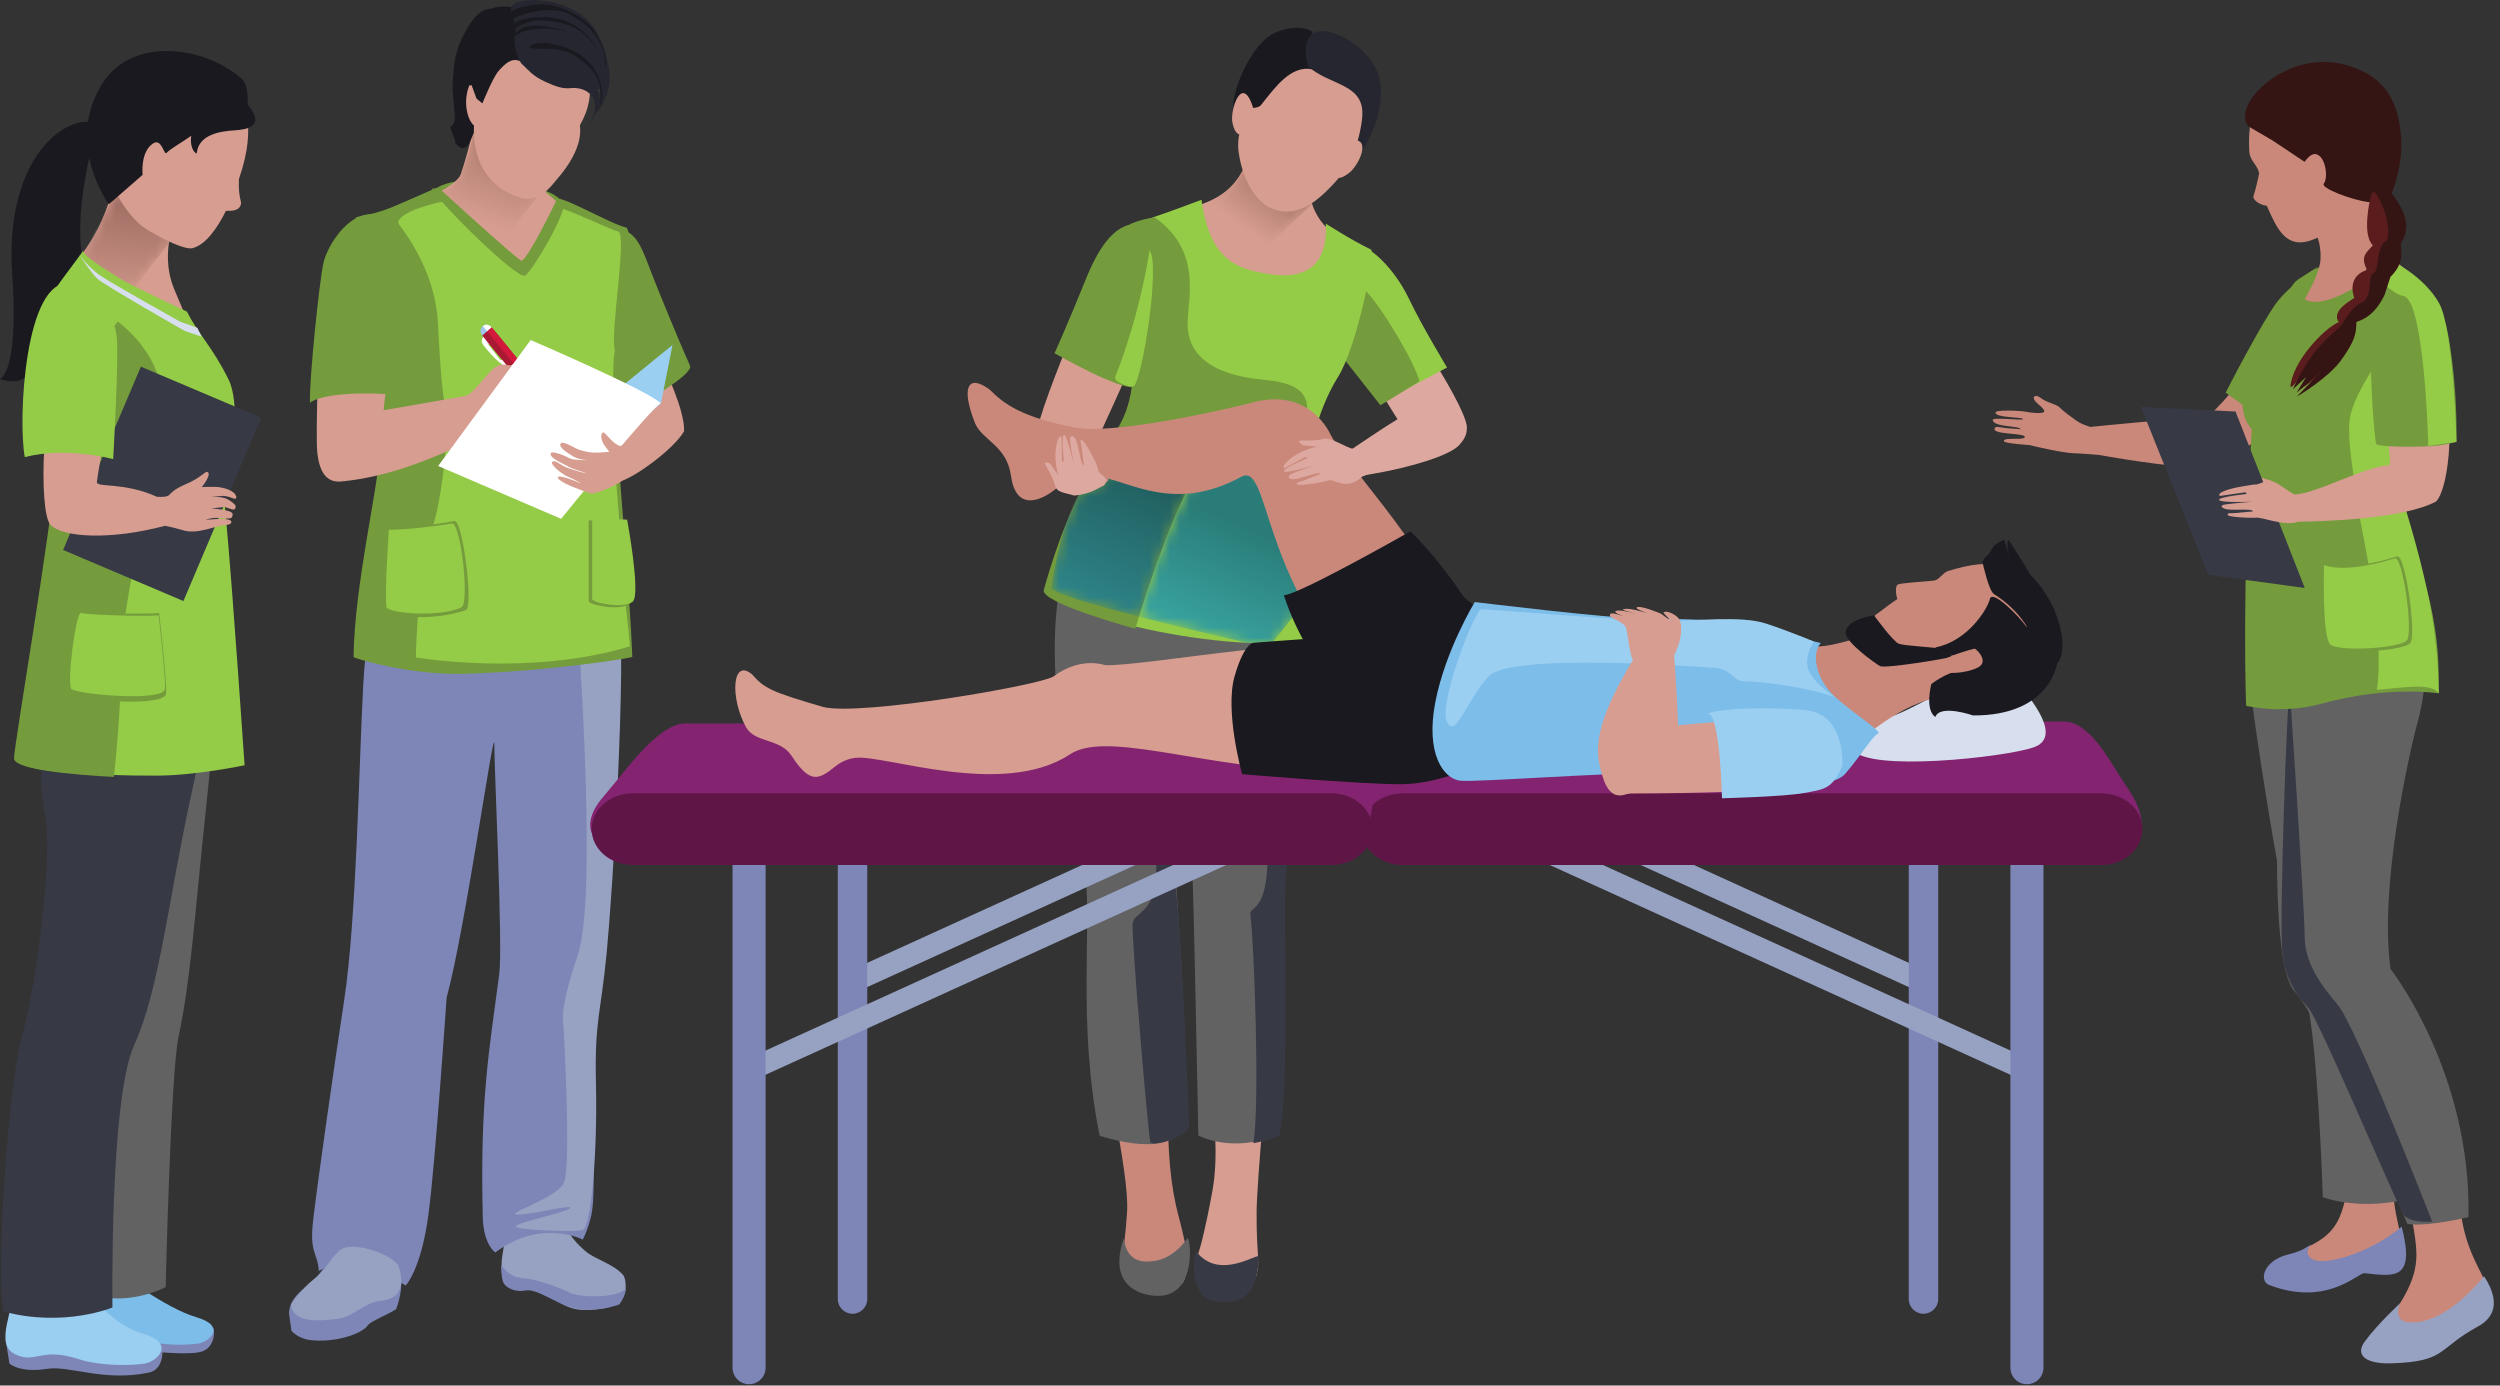 <svg width="249" height="138" viewBox="0 0 249 138" fill="none" xmlns="http://www.w3.org/2000/svg">
<rect x="0" y="0" width="249" height="138" fill="#333333" stroke="none"/>
<path d="M234.276 114.872C233.539 121.132 233.075 122.674 229.745 124.248C228.208 124.958 230.575 127.143 230.575 127.143C230.575 127.143 235.643 126.155 237.733 125.05C240.549 123.566 237.997 122.514 238.349 116.276C238.512 113.47 234.276 114.872 234.276 114.872Z" fill="#CA887A"/>
<path d="M230.157 123.908C229.629 124.627 229.752 125.356 230.735 125.559C232.148 125.855 236.153 124.722 239.209 122.175C240.577 127.515 238.54 127.143 235.515 126.808C234.865 126.736 231.812 130.203 226.009 127.988C224.965 127.587 225.397 125.556 227.927 124.939C229.724 124.499 230.157 123.908 230.157 123.908Z" fill="#7D86B6"/>
<path d="M231.579 52.036C232.181 54.259 235.761 57.544 235.317 62.656C235.063 65.595 234.289 68.156 233.984 69.28C233.031 72.759 235.296 87.031 236.445 95.066C236.445 95.066 240.804 103.368 239.536 119.49C234.771 120.568 231.352 119.243 231.352 119.243C231.352 119.243 230.865 103.523 229.649 99.191C227.293 90.791 224.145 70.094 224.055 67.383C223.839 60.691 225.044 54.222 226.14 51.371L231.579 52.036Z" fill="#626262"/>
<path d="M239.667 117.58C240.449 124.591 242.081 125.512 238.133 131.214C237.217 132.535 239.937 132.787 239.937 132.787C239.937 132.787 245.224 131.41 247.052 130.043C249.501 128.218 245.369 126.574 244.987 119.496C244.84 116.796 239.667 117.58 239.667 117.58Z" fill="#CA887A"/>
<path d="M239.061 129.786C238.668 130.54 238.771 131.539 239.721 131.672C242.289 132.048 245.167 129.81 247.417 127.122C249.499 130.302 247.712 131.62 246.813 132.111C242.703 134.358 243.689 135.603 238.24 135.786C235.644 135.872 234.488 134.996 235.571 133.555C236.889 131.798 239.061 129.786 239.061 129.786Z" fill="#97A2C3"/>
<path d="M236.668 52.796C238.863 57.731 241.377 61.262 241.604 64.532C241.805 67.472 241.149 70.64 240.836 71.771C239.884 75.247 236.955 88.476 238.1 96.511C238.171 96.61 246.143 106.802 245.863 121.222C241.104 122.307 239.768 121.886 239.768 121.886C239.768 121.886 231.644 102.111 228.551 98.752C225.708 95.659 227.213 73.811 226.908 71.112C226.357 66.286 227.455 57.623 226.799 54.442L236.668 52.796Z" fill="#626262"/>
<path d="M228.043 68.406C227.749 70.747 227.017 91.66 227.311 94.73C227.603 97.802 228.919 99.263 229.941 100.432C230.967 101.6 237.888 118.011 239.307 120.847C239.833 121.902 242.245 121.674 242.245 121.674C242.245 121.674 234.696 102.263 232.829 100.068C230.965 97.875 229.539 95.79 229.539 93.156C229.539 90.527 228.043 68.406 228.043 68.406Z" fill="#373945"/>
<path d="M232.451 35.562C233.056 32.391 228.533 30.891 228.533 30.891C228.533 30.891 220.735 41.702 219.491 41.603C218.347 41.512 210.295 42.316 208.184 42.522C207.693 42.364 207.149 42.154 206.819 41.907C206.395 41.6 205.508 40.97 205.153 40.592C204.793 40.215 203.887 40.151 203.175 39.579C202.915 39.371 202.447 39.371 202.584 39.746C202.724 40.115 203.265 40.378 203.564 40.815C203.932 41.35 202.12 41.087 201.651 40.991C201.245 40.91 198.764 40.787 198.752 41.086C198.735 41.64 201.555 41.52 201.491 41.743C201.439 41.926 198.415 41.503 198.475 41.844C198.599 42.564 201.035 42.372 201.284 42.748C201.284 42.748 200.681 42.71 200.037 42.662C199.437 42.622 198.86 42.44 198.752 42.556C197.981 43.347 201.855 43.076 201.667 43.539C201.513 43.899 199.499 43.492 199.592 43.948C199.639 44.175 202.099 44.323 202.099 44.323C202.099 44.323 205.395 45.128 206.619 45.148C207.063 45.15 208.199 45.242 209.037 45.31C211.877 45.815 217.879 46.784 220.411 46.516C222.017 46.347 231.845 38.734 232.451 35.562Z" fill="#CA887A"/>
<path d="M232.696 25.767C230.776 26.559 228.453 28.106 226.989 29.836C225.529 31.57 221.677 39.103 221.677 39.103L226.652 42.719C226.652 42.719 230.495 33.092 230.189 32.36C229.885 31.623 232.696 25.767 232.696 25.767Z" fill="#749B3C"/>
<path d="M228.372 32.28C228.689 30.874 230.815 28.212 231.108 26.011C231.419 22.27 228.383 20.252 226.647 19.291C226.647 19.291 235.56 12.8 235.543 15.698C235.533 17.95 237.067 24.8 238.713 26.11C241.821 28.575 243.116 33.408 240.872 36.067C239.348 37.871 230.805 37.216 230.655 37.13C230.193 36.876 227.676 35.248 228.372 32.28Z" fill="#CA887A"/>
<path d="M237.231 13.166C236.941 8.251 233.599 6.675 229.695 6.903C225.784 7.138 223.735 10.175 224.028 15.079C224.079 16.02 224.825 16.392 225.011 17.236C224.944 17.696 224.632 18.967 224.432 19.598C224.435 20.002 225.207 20.448 225.771 20.494C226.804 22.827 227.705 24.862 230.295 23.894C233.969 22.531 237.521 18.071 237.231 13.166Z" fill="#CA887A"/>
<path d="M226.332 13.984L223.937 12.586C222.187 10.376 227.661 5.156 233.055 6.332C238.067 7.423 238.949 10.791 239.157 13.788C239.371 16.786 238.027 19.74 238.027 19.74C238.027 19.74 237.984 20.396 235.843 20.119C234.157 19.9 231.108 18.72 231.449 18.294C231.924 17.703 231.628 15.455 230.599 15.343C230.099 15.282 229.535 16.118 229.535 16.118L226.332 13.984Z" fill="#341514"/>
<path d="M238.177 25.994L242.215 29.476C242.215 29.476 243.128 33.995 241.904 38.674C240.972 42.211 237.044 46.335 240.253 54.296C243.58 62.559 242.813 69.048 242.813 69.048C242.813 69.048 237.877 68.259 231.223 70.087C227.181 71.198 223.712 70.292 223.712 70.292C223.712 70.292 223.26 59.067 224.277 42.719C224.277 42.719 221.956 40.859 224.615 35.035C225.604 32.874 228.061 28.54 228.66 28.018C229.013 27.712 230.888 26.559 230.888 26.559C230.888 26.559 227.665 30.04 230.555 30.063C233.565 30.087 238.177 25.994 238.177 25.994Z" fill="#749B3C"/>
<path d="M238.741 33.226C237.087 35.486 234.149 39.631 233.995 42.04C233.845 44.452 234.411 46.714 234.56 48.822C234.712 50.93 237.651 62.08 236.745 68.711C240.059 68.41 242.169 68.034 242.924 69.087C242.772 64.416 242.532 59.803 238.856 48.294C237.123 42.87 239.685 44.754 240.588 39.931C241.492 35.11 238.741 33.226 238.741 33.226Z" fill="#94CB47"/>
<path d="M231.705 56.152C234.128 56.962 237.961 55.616 238.771 55.415C239.577 55.214 240.688 63.219 240.081 64.027C239.476 64.835 233.217 65.238 232.412 64.431C231.601 63.623 231.705 56.152 231.705 56.152Z" fill="#749B3C"/>
<path d="M231.471 56.29C233.892 57.098 237.728 55.818 238.536 55.616C239.343 55.415 240.351 62.951 239.744 63.758C239.14 64.564 232.881 64.97 232.076 64.16C231.267 63.354 231.471 56.29 231.471 56.29Z" fill="#94CB47"/>
<path d="M226.256 47.916C225.831 47.691 224.727 47.466 224.277 47.436C223.827 47.408 223.485 47.634 223.883 47.862C224.277 48.087 225.351 48.85 225.719 48.85C226.085 48.85 226.256 47.916 226.256 47.916Z" fill="#D79D90"/>
<path d="M229.552 58.56L222.657 40.987L213.241 40.535L219.945 57.259L229.552 58.56Z" fill="#373945"/>
<path d="M225.916 47.862C226.725 47.863 227.759 48.896 228.551 49.255C230.835 49.132 235.611 46.408 238.017 46.332C238.237 45.235 236.527 35.868 238.101 35.563C239.997 35.196 243.451 35.186 243.451 35.186C244.808 45.412 243.283 49.403 242.625 49.952C239.311 51.728 231.273 51.926 228.885 51.967C227.537 52.476 225.143 51.415 224.623 51.568C223.861 51.604 221.904 51.49 221.877 51.284C221.843 51.048 222.125 51.15 222.776 51.091C222.96 51.076 224.255 50.939 224.384 50.94C224.423 50.582 222.128 50.923 221.539 50.656C221.164 50.488 221.161 50.312 221.661 50.238C222.476 50.123 224.387 49.967 224.387 49.967C224.387 49.967 221.096 50.114 221.019 49.787C220.948 49.498 223.787 49.196 223.787 49.196L223.633 49.031L221.097 49.396C220.773 49.154 221.64 48.708 223.564 48.406C224.004 48.34 224.525 48.231 224.757 48.256L225.916 47.862Z" fill="#D79D90"/>
<path d="M240.212 29.043C243.264 29.498 243.692 31.779 244.232 35.947C244.776 40.159 244.664 44.008 244.664 44.008C244.664 44.008 243.673 44.326 242.356 44.418C240.124 44.574 236.772 44.487 236.671 44.226C236.512 43.804 236.017 37.816 236.141 33.791C236.26 30.031 240.212 29.043 240.212 29.043Z" fill="#749B3C"/>
<path d="M236.372 27.275C237.444 28.291 238.516 29.347 239.308 29.459C240.099 29.572 240.721 31.304 241.227 35.372C241.743 39.487 241.851 44.415 241.851 44.415L244.664 44.008C244.664 44.008 244.391 32.774 242.924 30.175C241.453 27.575 238.404 26.07 238.404 26.07L236.372 27.275Z" fill="#94CB47"/>
<path d="M234.813 29.352C234.811 28.292 235.884 26.414 236.201 26.083C236.252 25.711 236.417 25.23 236.467 25.006C236.557 24.546 236.955 21.884 237.157 20.464C236.691 20.414 236.233 19.96 235.965 19.318C235.525 18.247 236.747 16.631 236.747 16.631C237.069 16.924 237.839 18.094 237.953 18.875C238.653 19.955 240.6 22.022 239.112 24.242C239.155 25.132 239.496 26.162 238.092 27.575L237.5 29.384C236.995 30.394 236.203 31.698 234.435 32.138C232.868 32.528 233.683 30.444 234.813 29.352Z" fill="#341514"/>
<path d="M236.201 19.288C235.973 20.062 235.264 23.416 236.339 24.434C235.643 25.191 235.073 25.571 235.765 26.895C234.571 27.212 233.987 28.282 234.488 29.67C234.119 29.958 232.176 30.942 232.932 32.086C231.483 32.716 228.372 35.919 228.119 38.506C228.355 38.79 229.763 36.614 229.763 36.614L231.468 34.214C231.468 34.214 230.012 37.306 230.013 37.495C230.013 37.688 231.405 35.796 231.405 35.796L228.912 38.904L232.417 36.491C232.417 36.491 234.315 31.755 235.513 30.114C236.712 28.472 238.739 22.606 237.609 20.647C236.475 18.688 236.853 18.646 236.709 18.79C236.32 19.171 236.201 19.288 236.201 19.288Z" fill="#5A1C1C"/>
<path d="M234.691 32.075C234.693 33.21 234.56 33.96 233.148 35.91C231.869 37.675 228.748 39.519 228.748 39.519L231.285 36.899L228.731 39.124L229.683 37.564L228.355 38.79C230.661 33.819 232.717 33.222 233.317 32.21C233.808 31.379 234.537 30.423 235.097 30.204C236.455 29.666 235.709 27.591 236.397 27.212C237.096 26.834 236.531 24.72 237.696 23.958C238.196 23.634 237.753 20.739 236.512 19.099C236.124 18.591 237.419 18.5 237.923 19.636C238.423 20.774 238.887 23.998 238.436 25.64C237.997 27.28 234.691 32.075 234.691 32.075Z" fill="#341514"/>
<path d="M20.415 36.554C20.739 36.71 19.623 34.214 17.331 28.754C15.831 25.07 17.319 20.822 19.383 19.562C19.383 19.562 12.639 10.322 12.147 14.102C10.887 23.726 7.683 25.214 6.999 27.17C6.363 27.746 21.747 39.77 20.415 36.554Z" fill="#D79D90"/>
<mask id="mask0_4_76" style="mask-type:luminance" maskUnits="userSpaceOnUse" x="8" y="21" width="11" height="5">
<path d="M8.304 25.124L10.475 21.151C9.749 23.022 8.959 24.219 8.304 25.124ZM16.821 24.219C16.936 23.443 17.148 22.71 17.429 22.055L18.207 22.526C17.479 23.368 17.097 23.852 16.821 24.219Z" fill="white"/>
</mask>
<g mask="url(#mask0_4_76)">
<path d="M8.304 25.124L10.475 21.151C9.749 23.022 8.959 24.219 8.304 25.124ZM16.821 24.219C16.936 23.443 17.148 22.71 17.429 22.055L18.207 22.526C17.479 23.368 17.097 23.852 16.821 24.219Z" fill="url(#paint0_linear_4_76)"/>
</g>
<mask id="mask1_4_76" style="mask-type:luminance" maskUnits="userSpaceOnUse" x="7" y="18" width="11" height="13">
<path d="M11.391 30.998L7.515 26.57L8.304 25.124C8.959 24.219 9.749 23.022 10.475 21.151L11.835 18.662L17.429 22.055C17.148 22.71 16.936 23.443 16.821 24.219C16.551 24.576 16.38 24.822 16.083 25.178C15.027 26.426 12.219 30.35 11.391 30.998Z" fill="white"/>
</mask>
<g mask="url(#mask1_4_76)">
<path d="M11.391 30.998L7.515 26.57L8.304 25.124C8.959 24.219 9.749 23.022 10.475 21.151L11.835 18.662L17.429 22.055C17.148 22.71 16.936 23.443 16.821 24.219C16.551 24.576 16.38 24.822 16.083 25.178C15.027 26.426 12.219 30.35 11.391 30.998Z" fill="url(#paint1_linear_4_76)"/>
</g>
<path d="M7.789 131.847C7.857 132.168 8.113 133.814 8.113 133.814C8.113 133.814 8.499 134.426 11.303 134.358C12.912 134.323 18.679 135.166 20.193 134.584C21.531 134.072 21.387 132.202 21.193 132.262C20.999 132.327 7.789 131.847 7.789 131.847Z" fill="#7D86B6"/>
<path d="M8.564 126.564C8.564 129.27 6.695 132.146 8.659 133.036C10.432 133.843 10.785 132.366 14.072 133.426C15.947 134.032 18.517 134.006 19.804 133.814C20.761 133.668 22.652 132.102 19.58 131.202C16.295 130.235 12.332 126.855 11.173 126.855C10.015 126.855 8.564 126.564 8.564 126.564Z" fill="#7DBDEA"/>
<path d="M11.464 60.075C11.076 62.011 9.531 74.767 10.303 78.246C11.076 81.724 10.303 90.23 9.531 96.024C8.759 101.824 7.209 124.631 7.984 128.499C12.136 130.531 16.5 128.196 16.5 128.196C16.5 128.196 17.003 106.914 17.777 103.306C19.024 97.48 19.391 91.019 20.552 80.195C21.712 69.371 21.772 62.076 21.772 62.076L11.464 60.075Z" fill="#626262"/>
<path d="M0.573 133.544C0.645 133.915 0.941 135.812 0.941 135.812C0.941 135.812 1.949 136.775 4.703 136.335C6.908 135.982 10.348 137.658 14.861 136.703C16.48 136.356 16.237 133.952 16.015 134.028C15.792 134.099 0.573 133.544 0.573 133.544Z" fill="#7D86B6"/>
<path d="M1.463 127.459C1.463 130.579 -0.692 133.888 1.575 134.915C3.615 135.848 4.023 134.142 7.809 135.363C9.971 136.064 12.932 136.034 14.415 135.812C15.519 135.647 17.695 133.843 14.157 132.8C10.371 131.69 8.509 127.692 7.173 127.692C5.837 127.692 1.463 127.459 1.463 127.459Z" fill="#9BCFF1"/>
<path d="M5.903 64.766C3.876 71.466 3.727 77.65 4.5 81.128C5.275 84.607 3.744 97.811 2.136 103.436C0.848 107.943 -0.441 126.759 0.332 130.624C6.369 132.248 11.201 130.222 11.201 130.222C11.201 130.222 10.9 109.456 13.384 104.039C15.867 98.62 16.812 89.39 18.993 79.416C21.32 68.783 21.488 64.611 21.488 64.611L5.903 64.766Z" fill="#373945"/>
<path d="M9.093 12.176C6.459 11.62 0.363 15.731 1.228 27.632C1.664 33.638 1.035 37.146 0 37.772C1.499 38.136 3.16 38.536 4.208 34.21C5.256 29.884 8.785 29.067 8.188 25.588C7.34 20.647 9.441 13.508 9.441 13.508L9.093 12.176Z" fill="#19191F"/>
<path d="M19.34 15.899L19.343 15.898V15.899H19.34Z" fill="#100F0D"/>
<path d="M11.913 27.732C12.939 28.378 18.628 31.043 18.628 31.043C19.685 33.208 21.247 34.652 22.813 37.903C23.54 39.402 23.721 43.692 22.573 44.496C21.791 45.044 22.427 50.715 22.523 51.766C23.209 59.254 24.36 76.22 24.36 76.22C24.36 76.22 19.571 77.239 15.635 77.254C9.237 77.28 2.227 76.787 2.265 75.954C2.724 65.912 7.741 47.458 6.484 37.546C6.095 34.498 4.231 32.147 5.373 29.015C6.02 27.951 7.028 26.742 8.265 25.003C8.485 25.499 9.187 26.014 11.913 27.732Z" fill="#94CB47"/>
<path d="M7.864 25.324C7.864 25.324 8.785 26.628 9.979 27.442C11.168 28.252 17.952 32.048 17.952 32.048L19.656 32.65L20.067 33.523L18.413 32.97C18.413 32.97 10.303 28.355 9.669 27.739C9.039 27.127 7.864 25.324 7.864 25.324Z" fill="#D7DFEE"/>
<path d="M23.988 20.379C24.099 20.011 23.713 19.704 23.797 17.843C23.961 17.356 24.069 16.992 24.113 16.846C25.619 11.734 24.321 7.856 20.253 6.666C16.189 5.472 12.54 6.498 11.031 11.618C9.535 16.724 11.836 20.343 13.847 22.279C14.519 22.927 18.191 24.986 19.188 24.716C20.52 24.356 21.656 22.699 22.504 20.995C22.943 20.999 23.785 21.066 23.988 20.379Z" fill="#D79D90"/>
<path d="M10.333 8.12C13.217 3.807 20.024 4.46 23.943 7.724C24.828 8.46 24.608 9.771 24.693 10.439C26.464 12.61 24.603 12.904 23.356 12.983C22.088 13.062 19.755 13.331 19.589 15.302C19.185 15.102 18.911 14.382 19.049 13.523C18.235 14.106 16.911 14.859 16.609 15.212C16.323 15.578 16.137 13.674 15.215 14.306C13.953 15.163 14.204 17.414 14.204 17.414L10.84 20.344C10.84 20.344 6.295 14.163 10.333 8.12Z" fill="#19191F"/>
<path d="M11.725 32.032C13.504 33.34 15.833 36.051 16.007 38.97C16.179 41.891 18.104 43.358 17.583 44.714C17.061 46.068 14.231 50.998 13.605 54.646C12.979 58.295 11.789 64.218 11.955 67.29C12.121 70.363 11.343 77.378 11.343 77.378C11.343 77.378 1.384 76.974 1.397 75.534C1.409 74.091 5.184 52.402 5.645 45.679C6.104 38.959 11.725 32.032 11.725 32.032Z" fill="#749B3C"/>
<path d="M18.269 59.862L26.013 41.6L14.031 36.52L6.285 54.776L18.269 59.862Z" fill="#373945"/>
<path d="M10.763 38.544C11.321 39.075 9.831 46.39 9.647 48.004C9.575 48.602 12.321 47.974 15.643 49.486C16.192 49.51 16.673 49.478 16.811 49.334C17.415 48.696 17.941 48.467 18.548 48.207C19.951 47.604 20.457 46.944 20.623 46.992C21.196 47.152 20.103 48.514 20.103 48.514C20.103 48.514 21.375 48.442 21.911 48.535C22.557 48.639 22.987 48.844 23.241 49.043C23.595 49.322 23.712 49.842 23.171 49.623C22.627 49.407 22.225 49.351 21.997 49.408L20.949 49.468C20.949 49.468 21.961 49.44 22.5 49.655C23.051 49.87 23.437 50.312 23.437 50.312C23.437 50.312 23.62 50.908 23.035 50.712C22.588 50.563 22.368 50.492 22.368 50.492L21.004 50.652C21.004 50.652 23.317 50.744 23.171 51.267C23.103 51.519 23.235 51.731 22.155 51.61C21.076 51.483 20.492 51.77 20.492 51.77C20.492 51.77 22.343 51.592 22.824 51.768C23.193 51.902 23.149 52.275 22.38 52.298C21.611 52.315 19.687 53.254 18.292 52.828C17.68 52.644 17.068 52.492 16.413 52.359L16.404 52.379C10.995 53.8 6.368 53.548 5.063 52.31C3.757 51.074 4.172 38.418 6.5 34.962C7.233 33.878 10.205 38.018 10.763 38.544Z" fill="#D79D90"/>
<path d="M6.963 28.227C2.495 27.672 1.767 41.779 2.468 45.527C6.643 44.45 11.272 45.727 11.272 45.727C11.272 45.727 11.879 35.268 11.617 33.46C11.219 30.691 9.26 28.511 6.963 28.227Z" fill="#94CB47"/>
<path d="M15.851 61.064C13.865 61.219 7.947 61.008 7.391 60.802C6.833 60.594 5.752 68.808 6.375 69.144C7.453 69.718 16.477 70.515 16.544 69.06C16.609 67.604 15.851 61.064 15.851 61.064Z" fill="#749B3C"/>
<path d="M15.801 61.286C13.989 61.424 8.583 61.232 8.075 61.043C7.565 60.851 6.579 68.356 7.147 68.664C8.133 69.191 16.376 69.916 16.435 68.587C16.499 67.254 15.801 61.286 15.801 61.286Z" fill="#94CB47"/>
<path d="M49.981 125.442C50.128 124.051 50.681 123.152 50.063 115.972C49.987 115.098 56.305 114.796 56.305 114.796C56.031 118.326 54.496 121.438 58.387 124.679C59.285 125.431 61.163 125.903 62.105 127.04C62.255 127.214 63.087 129.912 59.997 130.335C56.956 130.754 56.573 130.23 54.053 128.695C53.9 128.602 53.237 128.278 53.237 128.278C53.237 128.278 49.661 128.528 49.981 125.442Z" fill="#97A2C3"/>
<path d="M40.485 120.008L34.539 119.187C34.539 119.187 34.457 119.77 33.997 121.892C33.136 125.816 31.608 127.255 30.337 128.278C29.365 129.059 28.787 129.832 28.787 130.851L29.029 132.548C29.029 132.548 29.664 133.312 30.865 133.464C33.268 133.779 36.039 132.887 36.645 131.99C36.908 131.603 38.648 130.928 39.449 130.399C39.449 130.399 40.416 128.127 39.719 126.163C39.02 124.199 40.485 120.008 40.485 120.008Z" fill="#7D86B6"/>
<path d="M60.391 52.77C60.417 53.414 61.54 55.85 61.552 56.452C61.747 63.076 61.572 65.655 61.576 67.394C61.58 69.298 61.083 94.178 59.707 98.936C58.619 102.7 59.42 116.98 59.013 120.327C58.808 122.034 58.044 123.466 58.044 123.466C58.044 123.466 53.924 121.311 49.327 124.746C49.327 124.746 48.144 123.98 48.081 121.183C47.807 109.407 48.704 104.795 49.723 97.038C50.096 94.211 49.239 76.942 49.231 74.082C49.225 71.956 46.32 92.699 44.483 99.366C44.483 99.366 43.376 115.622 42.683 120.896C41.96 126.422 40.412 128.035 40.412 128.035C40.412 128.035 34.979 124.682 31.755 126.592C31.635 124.692 30.788 124.907 31.196 121.467C31.704 117.182 33.271 106.271 34.275 99.66C35.511 91.506 35.729 76.731 36.179 68.168C36.616 59.6 39.124 55.478 40.068 53.766C41.016 52.054 60.391 52.77 60.391 52.77Z" fill="#7D86B6"/>
<path d="M57.376 59.343C57.681 64.374 59.513 89.371 57.528 95.187C55.544 101.003 56.155 101.946 56.155 102.575C56.155 103.203 56.919 116.252 56.155 117.823C55.393 119.395 50.052 120.97 51.577 120.97C53.104 120.97 57.224 119.867 56.765 120.342C56.309 120.811 50.661 121.91 51.424 122.227C52.189 122.542 57.071 122.699 57.987 122.542C58.903 122.383 59.513 114.522 59.359 108.076C59.207 101.631 59.82 101.162 60.429 94.872C61.039 88.583 62.411 66.103 61.649 59.815C60.884 53.526 57.376 59.343 57.376 59.343Z" fill="#97A2C3"/>
<path d="M28.977 129.927C29.205 131.99 32.353 131.503 33.728 131.343C35.099 131.187 36.32 129.731 37.847 129.574C39.381 129.418 40.484 128.622 39.719 126.163C39.372 125.055 34.945 123.366 33.728 124.624C32.507 125.879 32.429 126.51 31.209 127.452C29.988 128.398 28.977 129.927 28.977 129.927Z" fill="#97A2C3"/>
<path d="M49.901 125.999C50.661 126.942 51.197 127.258 52.34 127.335C53.485 127.414 55.897 128.307 56.813 128.779C57.729 129.251 61.752 129.348 62.364 128.248C62.287 129.191 61.677 129.927 61.677 129.927C61.677 129.927 58.588 131.078 56.127 129.958C54.283 129.118 53.229 128.359 52.295 128.542C51.359 128.727 50.357 128.278 50.129 127.727C49.901 127.178 49.901 125.999 49.901 125.999Z" fill="#7D86B6"/>
<path d="M61.728 47.947C63.016 47.687 67.088 44.784 68.131 42.955C68.235 40.912 66.252 36.827 65.731 35.643C65.209 34.462 61.347 36.29 61.347 36.29C61.347 36.29 63.016 41.879 62.808 42.419C62.599 42.955 61.66 45 61.66 45L61.728 47.947Z" fill="#D79D90"/>
<path d="M61.903 22.792C63.296 23.367 63.715 24.083 64.688 26.664C65.66 29.246 68.307 35.554 68.724 36.412C69.141 37.275 63.713 40.428 63.157 40.428C62.599 40.428 60.233 36.558 59.817 35.123C59.399 33.691 61.903 22.792 61.903 22.792Z" fill="#749B3C"/>
<path d="M43.047 19.214C43.479 18.35 45.291 18.014 46.803 17.918C48.315 17.81 54.987 18.23 56.079 20.258C57.159 22.286 52.167 26.774 48.567 26.666C44.955 26.546 43.047 19.214 43.047 19.214Z" fill="#749B3C"/>
<path d="M54.411 14.402C53.859 15.782 53.619 17.174 53.775 18.518C53.811 18.818 56.955 21.23 57.027 21.518C57.423 23.138 51.723 27.746 50.031 27.47C49.119 27.314 41.439 20.222 41.439 20.222C41.439 20.222 45.495 18.602 45.903 17.342C46.659 15.026 47.463 11.918 47.499 10.466C47.535 9.062 54.411 14.402 54.411 14.402Z" fill="#D79D90"/>
<mask id="mask2_4_76" style="mask-type:luminance" maskUnits="userSpaceOnUse" x="43" y="22" width="6" height="9">
<path d="M45.111 30.05C45.069 30.05 45.029 30.046 44.991 30.038C44.193 29.868 43.952 25.459 43.703 22.282C43.96 22.512 44.229 22.754 44.507 23.002C45.396 24.739 46.684 26.459 48.351 26.648C46.865 28.74 45.845 30.05 45.111 30.05Z" fill="white"/>
</mask>
<g mask="url(#mask2_4_76)">
<path d="M45.111 30.05C45.069 30.05 45.029 30.046 44.991 30.038C44.193 29.868 43.952 25.459 43.703 22.282C43.96 22.512 44.229 22.754 44.507 23.002C45.396 24.739 46.684 26.459 48.351 26.648C46.865 28.74 45.845 30.05 45.111 30.05Z" fill="url(#paint2_linear_4_76)"/>
</g>
<mask id="mask3_4_76" style="mask-type:luminance" maskUnits="userSpaceOnUse" x="43" y="19" width="6" height="8">
<path d="M48.351 26.648C46.684 26.459 45.396 24.739 44.507 23.002C45.855 24.204 47.383 25.538 48.504 26.432C48.452 26.506 48.401 26.578 48.351 26.648ZM43.344 19.344C43.319 19.258 43.291 19.19 43.263 19.142C43.385 19.167 43.504 19.179 43.621 19.179C43.635 19.179 43.648 19.178 43.66 19.178C43.555 19.235 43.449 19.291 43.344 19.344Z" fill="white"/>
</mask>
<g mask="url(#mask3_4_76)">
<path d="M48.351 26.648C46.684 26.459 45.396 24.739 44.507 23.002C45.855 24.204 47.383 25.538 48.504 26.432C48.452 26.506 48.401 26.578 48.351 26.648ZM43.344 19.344C43.319 19.258 43.291 19.19 43.263 19.142C43.385 19.167 43.504 19.179 43.621 19.179C43.635 19.179 43.648 19.178 43.66 19.178C43.555 19.235 43.449 19.291 43.344 19.344Z" fill="url(#paint3_linear_4_76)"/>
</g>
<mask id="mask4_4_76" style="mask-type:luminance" maskUnits="userSpaceOnUse" x="45" y="8" width="10" height="11">
<path d="M54.1 18.899C53.905 18.712 53.781 18.576 53.775 18.518C53.732 18.152 53.72 17.784 53.735 17.414C54.108 18.007 54.329 18.448 54.315 18.638C54.243 18.724 54.171 18.812 54.1 18.899ZM45.504 17.92C45.683 17.655 45.849 17.358 46.003 17.032C45.969 17.136 45.936 17.24 45.903 17.342C45.841 17.53 45.7 17.724 45.504 17.92ZM47.232 12.404C47.401 11.059 47.423 9.803 47.295 8.954C47.295 8.954 47.785 9.55 48.507 10.448C48.199 10.311 47.943 10.231 47.767 10.231C47.6 10.231 47.503 10.303 47.499 10.466C47.487 10.955 47.387 11.632 47.232 12.404Z" fill="white"/>
</mask>
<g mask="url(#mask4_4_76)">
<path d="M54.1 18.899C53.905 18.712 53.781 18.576 53.775 18.518C53.732 18.152 53.72 17.784 53.735 17.414C54.108 18.007 54.329 18.448 54.315 18.638C54.243 18.724 54.171 18.812 54.1 18.899ZM45.504 17.92C45.683 17.655 45.849 17.358 46.003 17.032C45.969 17.136 45.936 17.24 45.903 17.342C45.841 17.53 45.7 17.724 45.504 17.92ZM47.232 12.404C47.401 11.059 47.423 9.803 47.295 8.954C47.295 8.954 47.785 9.55 48.507 10.448C48.199 10.311 47.943 10.231 47.767 10.231C47.6 10.231 47.503 10.303 47.499 10.466C47.487 10.955 47.387 11.632 47.232 12.404Z" fill="url(#paint4_linear_4_76)"/>
</g>
<mask id="mask5_4_76" style="mask-type:luminance" maskUnits="userSpaceOnUse" x="43" y="10" width="12" height="17">
<path d="M48.504 26.432C47.383 25.538 45.855 24.204 44.507 23.002C44.229 22.754 43.96 22.512 43.703 22.282C43.599 20.955 43.492 19.844 43.344 19.344C43.449 19.291 43.555 19.235 43.66 19.178C44.379 19.16 44.993 18.678 45.504 17.92C45.7 17.724 45.841 17.53 45.903 17.342C45.936 17.24 45.969 17.136 46.003 17.032C46.62 15.724 47.031 14.002 47.232 12.404C47.387 11.632 47.487 10.955 47.499 10.466C47.503 10.303 47.6 10.231 47.767 10.231C47.943 10.231 48.199 10.311 48.507 10.448C50.033 12.348 52.592 15.599 53.735 17.414C53.72 17.784 53.732 18.152 53.775 18.518C53.781 18.576 53.905 18.712 54.1 18.899C51.731 21.788 49.913 24.44 48.504 26.432Z" fill="white"/>
</mask>
<g mask="url(#mask5_4_76)">
<path d="M48.504 26.432C47.383 25.538 45.855 24.204 44.507 23.002C44.229 22.754 43.96 22.512 43.703 22.282C43.599 20.955 43.492 19.844 43.344 19.344C43.449 19.291 43.555 19.235 43.66 19.178C44.379 19.16 44.993 18.678 45.504 17.92C45.7 17.724 45.841 17.53 45.903 17.342C45.936 17.24 45.969 17.136 46.003 17.032C46.62 15.724 47.031 14.002 47.232 12.404C47.387 11.632 47.487 10.955 47.499 10.466C47.503 10.303 47.6 10.231 47.767 10.231C47.943 10.231 48.199 10.311 48.507 10.448C50.033 12.348 52.592 15.599 53.735 17.414C53.72 17.784 53.732 18.152 53.775 18.518C53.781 18.576 53.905 18.712 54.1 18.899C51.731 21.788 49.913 24.44 48.504 26.432Z" fill="url(#paint5_linear_4_76)"/>
</g>
<path d="M61.649 46.043C61.577 43.472 61.313 36.319 61.664 35.212C62.019 34.116 62.532 26.124 62.532 26.124C62.532 26.124 62.884 22.779 62.343 22.655C60.749 22.295 55.393 19.138 55.393 19.907C55.393 21.37 53.933 24.42 51.963 26.171L43.465 18.71C38.4 20.924 38.439 21.031 35.568 21.61C34.555 21.815 35.925 34.72 36.283 35.823C36.649 36.928 37.845 42.639 37.78 45.207C37.704 48.42 35.307 58.203 35.213 65.447C35.212 65.543 40.775 67.259 46.189 67.111C54.452 66.887 62.985 65.547 62.98 65.419C62.767 59.691 61.689 47.504 61.649 46.043Z" fill="#749B3C"/>
<path d="M45.367 6.66C44.509 8.952 45.941 12.234 44.904 12.566C44.68 12.636 45.528 14.256 45.321 14.12C45.115 13.978 46.051 15.504 46.748 14.23C47.028 13.722 49.065 8.711 48.944 8.339C48.821 7.967 45.367 6.66 45.367 6.66Z" fill="#19191F"/>
<path d="M57.767 12.456C58.667 10.886 59.029 9.282 58.595 6.63C58.281 4.934 58.507 3.575 57.424 3.134C56.848 2.996 56.345 2.927 55.871 2.906C55.307 2.666 54.636 2.462 53.84 2.294C48.909 1.275 48.944 4.734 48.287 8.158C47.295 7.222 46.613 8.284 46.449 9.674C46.325 10.728 46.619 12.015 47.209 12.499C47.048 15.526 48.279 18.55 51.679 19.662C52.299 19.87 52.892 19.832 53.457 19.627C54.135 19.432 54.917 18.56 55.429 17.906C58.383 14.547 57.695 12.582 57.767 12.456Z" fill="#D79D90"/>
<path d="M48.86 0.871C47.64 0.911 46.743 2.311 45.992 3.852C44.943 6.023 45.175 8.342 45.175 8.342L46.979 8.499L47.456 9.81L48.043 10.3C48.043 10.3 49.112 7.667 49.656 7.072C50.061 6.63 51.176 5.207 52.327 6.52C52.327 6.52 51.947 0.815 50.808 0.678C49.667 0.543 48.86 0.871 48.86 0.871Z" fill="#19191F"/>
<path d="M51.467 2.702C50.765 4.46 51.917 6.312 51.917 6.312C52.723 7.076 53.04 7.543 54.251 8.114C56.601 9.222 56.617 8.586 57.711 8.819C58.804 9.054 60.103 10.112 58.563 12.616C60.483 9.732 59.436 8.934 59.436 8.934C59.436 8.934 60.455 8.092 59.245 11.211C58.964 11.935 62.397 8.495 59.632 4.22C57.939 1.604 53.159 0.172 51.807 2.479C51.673 2.719 51.544 2.5 51.467 2.702Z" fill="#25262F"/>
<path d="M51.26 2.332L51.363 3.054C51.363 3.054 60.385 8.14 60.572 7.89C60.769 7.635 60.649 3.995 58.328 1.823C56.012 -0.353 50.917 -0.496 50.875 0.942L51.26 2.332Z" fill="#25262F"/>
<path d="M52.728 4.743C53.151 5.06 55.848 4.44 57.463 5.67C59.076 6.903 60.169 7.772 59.716 10.707C60.572 7.89 58.775 5.372 55.868 4.586C52.96 3.799 52.728 4.743 52.728 4.743Z" fill="#19191F"/>
<path d="M50.908 4.022C51.467 2.702 55.66 2.32 57.939 3.806C56.259 2.764 52.865 2.14 51.824 2.907C50.765 3.686 50.908 4.022 50.908 4.022Z" fill="#19191F"/>
<path d="M51.079 3.123C51.156 2.728 52.805 1.998 53.745 2.035C54.681 2.063 58.164 2.112 59.496 5.099C59.081 3.612 56.937 1.724 54.257 1.704C51.576 1.688 51.165 2.41 51.068 2.554C50.973 2.699 51.079 3.123 51.079 3.123Z" fill="#19191F"/>
<path d="M50.875 1.959C51.312 1.644 54.78 0.328 56.761 1.448C58.745 2.567 60.311 3.983 60.292 6.798C60.612 5.998 59.741 3.246 58.453 2.218C57.176 1.194 55.213 0.236 53.311 0.468C51.411 0.7 50.841 1.106 50.831 1.471L50.875 1.959Z" fill="#19191F"/>
<path d="M52.092 26.664C52.089 26.664 47.084 22.279 44.509 19.996C40.896 20.683 39.284 21.772 39.743 22.363C41.521 24.655 43.395 28.171 43.605 32.04C43.813 35.914 43.972 38.571 44.336 40.536C44.753 42.795 44.127 49.568 42.875 53.226C41.62 56.88 41.412 65.483 41.412 65.483C41.412 65.483 52.791 67.42 62.739 64.374C62.616 62.614 62.171 59.52 62.089 57.283C61.711 52.051 61.257 46.692 61.229 45.755C61.161 43.186 60.897 36.031 61.247 34.926C60.72 33.262 62.529 23.26 61.556 23.046C60.777 22.872 58.308 21.57 55.432 20.571C55.143 22.155 53.832 25.12 52.092 26.664Z" fill="#94CB47"/>
<path d="M32.229 30.482C31.739 32.252 31.407 43.42 31.608 45.138C31.811 46.858 32.421 48.11 34.001 47.956C38.653 47.511 43.099 45.715 47.048 43.763C48.055 41.987 46.841 39.355 46.841 39.355C46.841 39.355 41.969 40.214 38.211 40.859C38.337 38.799 39.488 33.196 38.629 31.254C37.771 29.307 32.229 30.482 32.229 30.482Z" fill="#D79D90"/>
<path d="M36.925 21.342C34.62 21.315 32.647 24.407 32.229 26.127C31.82 27.808 30.781 37.916 30.872 40.107C32.656 38.842 38.839 39.198 39.431 39.355C41.075 36.103 40.389 26.599 39.313 24.148C38.236 21.7 36.925 21.342 36.925 21.342Z" fill="#749B3C"/>
<path d="M65.836 40.159L66.983 34.354L52.981 45.782L55.293 49.358L65.836 40.159Z" fill="#9BCFF1"/>
<path d="M48.176 33.452C48.035 33.712 47.989 33.847 47.988 33.934C47.983 34.003 47.999 34.206 48.228 34.484C48.389 34.682 49.401 35.992 50.381 36.543L50.497 36.428L50.12 35.836L49.821 35.844L48.64 34.319L48.756 34.134C48.457 33.862 48.176 33.452 48.176 33.452Z" fill="white"/>
<path d="M55.929 41.852L55.968 42.126L55.704 42.036L55.929 41.852Z" fill="#100F0D"/>
<path d="M55.935 41.854C55.859 41.576 55.416 40.888 55.331 40.756L54.775 41.242C54.935 41.428 55.567 41.958 55.717 42.05C55.844 41.935 55.92 41.87 55.935 41.854Z" fill="#7FA6DB"/>
<path d="M55.341 40.783C55.157 40.438 51.825 36.12 51.825 36.12L50.899 36.924C50.899 36.924 54.499 41.012 54.795 41.259C55.131 40.982 55.288 40.831 55.341 40.783Z" fill="#A91933"/>
<path d="M48.608 33.14L49.048 32.707C49.013 32.666 48.585 32.064 48.08 32.488L48.075 32.495C47.583 32.932 48.08 33.476 48.117 33.51L48.603 33.144L48.608 33.14Z" fill="#A0C5EB"/>
<path d="M51.255 36.387L51.396 36.288L51.373 36.26L51.707 35.955C51.683 35.926 49.125 32.739 48.969 32.614C48.748 32.791 48.592 32.924 48.5 33.01C48.4 33.095 48.249 33.228 48.036 33.419C48.128 33.596 50.737 36.699 50.76 36.728L51.116 36.492L51.136 36.516L51.255 36.387Z" fill="#A91933"/>
<path d="M51.825 36.12L51.383 36.504L55.073 41.02C55.224 40.892 55.305 40.815 55.341 40.783C55.157 40.438 51.825 36.12 51.825 36.12Z" fill="#D3193B"/>
<path d="M51.373 36.26L51.707 35.955C51.683 35.926 49.113 32.723 48.955 32.602C48.753 32.79 48.639 32.882 48.515 32.995L51.275 36.374L51.396 36.288L51.373 36.26Z" fill="#D3193B"/>
<path d="M48.091 32.475L48.515 32.991L48.955 32.592C48.927 32.555 48.505 32.114 48.091 32.475Z" fill="white"/>
<path d="M51.861 36.148L51.703 35.859L51.659 35.875L50.633 36.614L50.892 37.043L51.841 36.206L51.861 36.148Z" fill="white"/>
<path d="M49.635 36.482C48.952 36.524 48.189 37.962 46.805 39.211C46.457 39.522 45.199 39.788 44.901 40.055C44.729 40.204 44.897 44.079 45.555 43.814C46.619 43.382 47.549 42.01 47.808 42.074C49.316 42.471 50.681 40.908 50.923 40.442C51.224 39.855 49.635 36.482 49.635 36.482Z" fill="#D79D90"/>
<path d="M51.06 36.447C51.301 36.504 52.035 36.476 52.56 37.007C53.281 37.724 53.961 38.512 53.849 38.876C53.679 39.466 52.209 37.852 52.209 37.852L51.139 37.759C51.139 37.759 52.052 38.076 52.697 38.643C53.347 39.216 53.584 39.876 53.429 40.359C53.304 40.751 52.769 39.891 52.149 39.511C51.647 39.203 51.448 39.258 51.448 39.258C51.448 39.258 51.827 39.478 52.224 39.796C52.673 40.154 53.163 40.363 53.175 40.787C53.193 41.2 52.348 40.708 51.601 40.352C51.027 40.079 50.487 40.222 50.487 40.222C50.487 40.222 51.055 40.226 51.601 40.479C52.176 40.747 52.743 41.098 52.633 41.418C52.511 41.764 51.851 41.402 51.116 41.23C50.559 41.092 49.908 41.363 49.593 41.272C48.991 41.115 48.701 41.274 48.5 40.548C48.463 40.42 48.493 40.252 48.484 40.003C48.48 39.85 48.237 39.511 48.252 39.042C48.261 38.67 48.64 38.266 48.583 38.024C48.377 37.191 48.943 37.174 49.077 37.011C49.311 36.746 49.308 36.031 51.06 36.447Z" fill="#D79D90"/>
<path d="M55.887 51.675C55.887 51.675 64.833 40.635 65.807 40.164C64.532 38.883 52.853 33.867 52.853 33.867L43.639 46.414L55.887 51.675Z" fill="white"/>
<path d="M63.059 45.154C62.597 44.4 62.197 44.594 61.567 44.343C60.951 44.091 60.299 43.062 60.099 43.078C59.772 43.103 59.797 43.872 60.317 44.515C60.765 45.087 60.665 45.004 60.665 45.004C60.665 45.004 59.544 45.104 59.012 45.078C58.484 45.048 57.635 44.812 57.317 44.638C57.005 44.468 56.073 43.94 55.876 44.14C55.513 44.516 56.524 45.094 57.057 45.44C57.6 45.786 58.537 45.844 58.537 45.844C58.537 45.844 57.041 45.831 56.767 45.662C56.503 45.491 54.96 44.819 54.848 45.151C54.691 45.639 56.219 46.223 56.62 46.48C57.023 46.739 58.24 47.034 58.372 47.122C58.507 47.208 56.977 46.779 56.476 46.579C55.645 46.242 55.223 45.682 54.98 46.054C54.836 46.28 55.943 47.227 56.564 47.48C57.188 47.736 57.907 48.163 57.907 48.163C57.907 48.163 55.972 47.334 55.627 47.484C55.279 47.627 56.333 48.218 56.976 48.463C57.775 48.774 58.504 49.066 58.859 49.148C59.209 49.224 61.06 48.547 62.028 47.843C63.737 46.614 63.059 45.154 63.059 45.154Z" fill="#D79D90"/>
<path d="M39.251 52.556C41.255 52.556 44.425 52.062 45.259 51.898C46.093 51.731 47.159 60.488 46.421 60.754C43.891 61.664 39.2 61.863 38.7 60.376C38.199 58.89 39.251 52.556 39.251 52.556Z" fill="#749B3C"/>
<path d="M38.731 52.766C40.827 52.766 44.144 52.295 45.016 52.139C45.889 51.983 46.796 60.075 45.96 60.491C43.917 61.504 38.581 61.122 38.489 60.431C38.296 58.936 38.731 52.766 38.731 52.766Z" fill="#94CB47"/>
<path d="M58.633 51.828L62.113 51.971C62.113 51.971 63.504 59.426 62.671 60.143C61.836 60.86 58.633 60.287 58.633 59.858C58.633 59.426 58.633 51.828 58.633 51.828Z" fill="#749B3C"/>
<path d="M58.981 51.611L62.461 51.756C62.461 51.756 63.852 59.211 63.016 59.928C62.181 60.646 58.981 60.072 58.981 59.642C58.981 59.211 58.981 51.611 58.981 51.611Z" fill="#94CB47"/>
<path d="M42.997 18.751C43.813 20.32 51.571 27.884 52.301 27.454C53.033 27.022 56.641 20.842 56.073 20.259C55.503 19.675 55.432 19.927 55.432 19.927C55.432 19.927 52.395 26.254 51.885 25.95C51.049 25.444 43.917 18.922 43.917 18.922L42.997 18.751Z" fill="#749B3C"/>
<path d="M134.499 24.482C133.491 23.738 131.235 22.646 130.563 19.874C130.695 18.002 130.887 15.494 130.995 15.038L124.839 13.934C123.459 20.366 119.463 20.15 116.799 21.314C115.323 21.218 119.703 32.522 120.591 32.69C133.779 35.294 135.771 25.058 134.499 24.482Z" fill="#D79D90"/>
<mask id="mask6_4_76" style="mask-type:luminance" maskUnits="userSpaceOnUse" x="116" y="12" width="15" height="10">
<path d="M116.471 21.076C116.468 21.071 116.465 21.067 116.463 21.062C116.477 21.063 116.492 21.063 116.507 21.064C116.495 21.068 116.483 21.072 116.471 21.076ZM130.691 20.323C130.644 20.178 130.6 20.028 130.563 19.874C130.579 19.652 130.595 19.422 130.612 19.187C130.856 19.58 130.992 19.888 130.971 20.066C130.893 20.136 130.799 20.222 130.691 20.323ZM123.391 17.611C124.445 15.756 124.856 12.718 124.899 12.518C124.899 12.518 125.593 13.236 126.511 14.234L124.839 13.934C124.497 15.527 123.995 16.712 123.391 17.611Z" fill="white"/>
</mask>
<g mask="url(#mask6_4_76)">
<path d="M116.471 21.076C116.468 21.071 116.465 21.067 116.463 21.062C116.477 21.063 116.492 21.063 116.507 21.064C116.495 21.068 116.483 21.072 116.471 21.076ZM130.691 20.323C130.644 20.178 130.6 20.028 130.563 19.874C130.579 19.652 130.595 19.422 130.612 19.187C130.856 19.58 130.992 19.888 130.971 20.066C130.893 20.136 130.799 20.222 130.691 20.323ZM123.391 17.611C124.445 15.756 124.856 12.718 124.899 12.518C124.899 12.518 125.593 13.236 126.511 14.234L124.839 13.934C124.497 15.527 123.995 16.712 123.391 17.611Z" fill="url(#paint6_linear_4_76)"/>
</g>
<mask id="mask7_4_76" style="mask-type:luminance" maskUnits="userSpaceOnUse" x="119" y="13" width="12" height="14">
<path d="M123.907 26.708C121.901 25.962 120.392 24.387 119.741 20.388C121.045 19.854 122.255 19.075 122.907 18.314C123.081 18.111 123.243 17.872 123.391 17.611C123.995 16.712 124.497 15.527 124.839 13.934L126.511 14.234C127.908 15.751 129.824 17.915 130.612 19.187C130.595 19.422 130.579 19.652 130.563 19.874C130.6 20.028 130.644 20.178 130.691 20.323C129.644 21.294 127.193 23.639 123.907 26.708Z" fill="white"/>
</mask>
<g mask="url(#mask7_4_76)">
<path d="M123.907 26.708C121.901 25.962 120.392 24.387 119.741 20.388C121.045 19.854 122.255 19.075 122.907 18.314C123.081 18.111 123.243 17.872 123.391 17.611C123.995 16.712 124.497 15.527 124.839 13.934L126.511 14.234C127.908 15.751 129.824 17.915 130.612 19.187C130.595 19.422 130.579 19.652 130.563 19.874C130.6 20.028 130.644 20.178 130.691 20.323C129.644 21.294 127.193 23.639 123.907 26.708Z" fill="url(#paint7_linear_4_76)"/>
</g>
<path d="M123.972 11.198C123.627 12.695 123.173 13.708 123.363 15.104C123.741 17.924 125.085 20.235 126.877 20.846C129.165 21.626 131.413 20.523 134.933 15.692C137.829 11.719 139.236 7.127 133.815 4.382C128.736 1.806 125.099 6.342 123.972 11.198Z" fill="#D79D90"/>
<path d="M130.721 6.904C128.591 6.471 127.059 8.619 125.583 10.478C125.149 11.019 123.131 10.543 122.94 11.208C122.343 9.706 124.553 4.239 127.063 3.23C129.584 2.22 130.713 3.171 130.713 3.171L130.721 6.904Z" fill="#19191F"/>
<path d="M130.281 6.604C132.437 8.552 135.925 8.291 135.683 11.594C135.513 13.867 134.244 17.054 134.244 17.054C134.244 17.054 138.345 12.311 137.421 7.936C136.785 4.935 132.827 2.623 131.113 3.183C129.403 3.746 130.281 6.604 130.281 6.604Z" fill="#25262F"/>
<path d="M124.807 10.711C123.709 7.262 122.495 10.956 122.747 12.184C123.049 13.696 123.672 13.37 123.672 13.37L124.807 10.711Z" fill="#D79D90"/>
<path d="M134.695 13.99C136.588 13.71 135.388 16.41 134.407 17.192C133.201 18.159 132.939 17.504 132.939 17.504L134.695 13.99Z" fill="#D79D90"/>
<path d="M126.98 85.704C127.087 87.286 127.996 92.91 127.135 98.991C126.273 105.08 125.171 117.894 125.157 120.736C125.136 125.227 125.54 125.531 125.157 126.988C124.583 129.204 120.005 129.746 119.359 127.931C118.704 126.103 119.283 125.343 119.729 123.516C119.989 122.483 120.484 120.199 120.781 118.47C121.917 111.894 119.344 102.827 119.527 97C119.791 88.76 119.331 87.764 119.463 84.902C119.588 82.043 126.88 84.124 126.98 85.704Z" fill="#D79D90"/>
<path d="M125.389 125.19C125.42 124.631 121.488 127.671 119.143 124.644C118.829 125.272 118.513 129.176 120.903 129.598C123.561 130.06 125.195 129.183 125.389 125.19Z" fill="#373945"/>
<path d="M127.191 50.858C132.975 60.23 128.907 78.122 127.971 86.558C127.635 89.582 128.391 109.502 127.287 112.994C122.715 114.95 119.355 113.09 119.355 113.09C119.355 113.09 118.731 80.318 118.623 84.71C118.611 85.274 117.039 62.702 116.679 54.53C116.535 51.41 127.191 50.858 127.191 50.858Z" fill="#626262"/>
<path d="M128.091 86.678C129.027 78.242 133.083 60.35 127.311 50.978C127.311 50.978 126.111 51.038 124.539 51.23C129.339 65.858 126.315 80.546 126.255 85.394C126.171 91.178 124.359 90.098 124.539 91.178C124.875 93.314 125.523 110.078 124.827 113.858C125.631 113.726 126.579 113.462 127.407 113.114C128.499 109.622 127.755 89.702 128.091 86.678Z" fill="#373945"/>
<path d="M109.404 86.506C109.301 88.087 107.959 92.919 108.821 98.999C109.684 105.095 112.504 116.711 112.259 120.691C111.971 125.172 111.496 125.531 111.876 126.988C112.448 129.199 117.78 129.138 118.025 127.23C118.32 124.939 118.281 124.834 117.719 122.439C117.479 121.398 117.175 120.514 116.875 118.783C115.739 112.208 116.668 102.615 116.483 96.788C116.223 88.55 115.925 88.766 115.793 85.899C115.675 83.044 109.509 84.926 109.404 86.506Z" fill="#CA887A"/>
<path d="M111.904 123.42C112.031 123.06 111.799 125.855 114.511 125.64C115.568 125.616 117.017 125.086 118.299 123.31C118.681 123.932 118.992 128.908 115.517 129.064C113.715 129.144 110.295 128.144 111.904 123.42Z" fill="#626262"/>
<path d="M107.967 50.858C101.907 62.69 107.031 78.902 107.967 85.466C108.903 92.03 107.199 101.51 109.527 113.126C116.727 115.31 117.627 112.526 117.627 112.526C118.359 109.694 118.167 102.242 116.907 84.686C116.871 84.062 117.507 61.73 117.507 54.446C117.507 51.326 107.967 50.858 107.967 50.858Z" fill="#626262"/>
<path d="M117.501 65.391C115.156 69.608 115.156 87.502 115.156 87.502C114.844 91.016 112.967 90.859 112.812 91.955C112.655 93.05 114.339 112.81 114.573 113.748C114.703 114.276 118.48 113.242 118.439 112.032C118.429 111.598 117.692 92.864 117.107 88.592C116.377 83.243 117.501 65.391 117.501 65.391Z" fill="#373945"/>
<path d="M135.087 25.688C139.841 30.474 146.651 41.584 146.041 42.675C145.439 43.755 145.216 43.658 145.216 43.658L141.312 45.04C141.312 45.04 135.623 36.471 135.229 34.579C134.839 32.694 135.087 25.688 135.087 25.688Z" fill="#DDA89F"/>
<path d="M135.084 24.839C135.413 23.704 138.588 26.059 140.373 29.838C141.551 32.336 144.125 36.603 144.125 36.603L138.06 39.838L135.285 34.566C135.285 34.566 134.74 26.031 135.084 24.839Z" fill="#94CB47"/>
<path d="M133.549 35.352L135.853 28.811C137.361 30.112 140.993 36.242 141.376 37.979C138.677 39.664 137.489 40.364 137.489 40.364L133.549 35.352Z" fill="#749B3C"/>
<path d="M132.051 22.274C132.219 25.37 131.055 27.986 126.543 27.314C123.159 26.822 120.507 25.946 119.667 19.898C115.755 21.386 113.151 22.214 113.151 22.214C113.151 22.214 111.447 29.846 112.299 33.59C113.139 37.322 112.755 42.638 111.519 43.826C110.271 45.014 104.907 54.638 104.151 58.442C103.695 60.734 122.031 65.678 132.159 63.578C132.339 63.542 132.135 54.146 130.491 48.302C129.879 46.142 131.175 40.874 133.263 37.55C135.207 34.454 137.043 25.094 136.551 24.854C134.643 23.942 132.051 22.274 132.051 22.274Z" fill="#94CB47"/>
<path d="M112.647 22.286C114.027 21.698 115.047 21.674 115.047 21.674C119.559 24.902 118.419 29.354 118.287 31.874C118.011 36.95 123.783 37.634 126.171 37.862C131.055 38.342 130.011 40.658 130.275 41.81C130.371 42.254 129.579 42.146 128.355 42.026C126.435 41.858 123.423 41.69 121.119 43.694C119.871 44.786 120.027 45.518 118.695 47.966C115.815 53.234 113.079 62.63 113.079 62.63C113.079 62.63 103.599 60.05 103.959 58.754C107.295 46.91 110.859 44.486 112.131 40.994C114.219 35.222 111.531 26.594 112.215 23.87C112.395 23.09 112.203 22.478 112.647 22.286Z" fill="#749B3C"/>
<path d="M109.731 25.754C108.303 30.014 102.435 42.554 102.903 45.518C103.095 46.694 105.783 49.226 107.319 48.986C108.855 48.746 110.787 48.002 110.319 47.642C109.839 47.294 109.527 43.742 109.527 43.382C109.527 43.034 113.751 34.634 113.871 32.498C113.991 30.374 109.731 25.754 109.731 25.754Z" fill="#D79D90"/>
<path d="M114.103 22.327C112.201 22.006 110.199 22.742 108.188 27.71C106.205 32.606 105.033 35.182 105.033 35.182C105.033 35.182 111.656 38.967 113.039 38.534C114.875 34.238 115.877 33.078 115.995 29.424C116.153 24.535 114.103 22.327 114.103 22.327Z" fill="#749B3C"/>
<path d="M114.496 24.93C115.6 26.35 113.765 37.84 112.919 38.475C112.683 38.652 110.868 38.078 111.085 37.528C113.628 31.082 114.496 24.93 114.496 24.93Z" fill="#94CB47"/>
<mask id="mask8_4_76" style="mask-type:luminance" maskUnits="userSpaceOnUse" x="124" y="64" width="3" height="1">
<path d="M126.327 64.514C126.327 64.514 125.508 64.33 124.191 64.026C124.959 64.064 125.719 64.086 126.464 64.086C126.533 64.086 126.604 64.084 126.673 64.084C126.456 64.354 126.327 64.514 126.327 64.514Z" fill="white"/>
</mask>
<g mask="url(#mask8_4_76)">
<path d="M126.327 64.514C126.327 64.514 125.508 64.33 124.191 64.026C124.959 64.064 125.719 64.086 126.464 64.086C126.533 64.086 126.604 64.084 126.673 64.084C126.456 64.354 126.327 64.514 126.327 64.514Z" fill="url(#paint8_linear_4_76)"/>
</g>
<mask id="mask9_4_76" style="mask-type:luminance" maskUnits="userSpaceOnUse" x="106" y="48" width="2" height="5">
<path d="M106.119 52.311C106.512 51.08 106.991 49.882 107.56 48.944C107.585 48.94 107.609 48.935 107.635 48.93C107.143 49.911 106.635 51.024 106.119 52.311Z" fill="white"/>
</mask>
<g mask="url(#mask9_4_76)">
<path d="M106.119 52.311C106.512 51.08 106.991 49.882 107.56 48.944C107.585 48.94 107.609 48.935 107.635 48.93C107.143 49.911 106.635 51.024 106.119 52.311Z" fill="url(#paint9_linear_4_76)"/>
</g>
<mask id="mask10_4_76" style="mask-type:luminance" maskUnits="userSpaceOnUse" x="113" y="44" width="19" height="21">
<path d="M126.464 64.086C125.719 64.086 124.959 64.064 124.191 64.026C121.687 63.448 117.376 62.435 113.445 61.42C114.283 58.714 116.445 52.08 118.695 47.966C119.741 46.042 119.869 45.178 120.481 44.367C121.796 44.459 122.96 44.783 123.807 45.434C127.275 48.122 131.535 57.734 131.535 57.734C131.133 58.526 127.772 62.72 126.673 64.084C126.604 64.084 126.533 64.086 126.464 64.086Z" fill="white"/>
</mask>
<g mask="url(#mask10_4_76)">
<path d="M126.464 64.086C125.719 64.086 124.959 64.064 124.191 64.026C121.687 63.448 117.376 62.435 113.445 61.42C114.283 58.714 116.445 52.08 118.695 47.966C119.741 46.042 119.869 45.178 120.481 44.367C121.796 44.459 122.96 44.783 123.807 45.434C127.275 48.122 131.535 57.734 131.535 57.734C131.133 58.526 127.772 62.72 126.673 64.084C126.604 64.084 126.533 64.086 126.464 64.086Z" fill="url(#paint10_linear_4_76)"/>
</g>
<mask id="mask11_4_76" style="mask-type:luminance" maskUnits="userSpaceOnUse" x="104" y="44" width="17" height="18">
<path d="M113.445 61.42C108.777 60.216 104.647 59.008 104.715 58.526C104.804 57.898 105.255 55.022 106.119 52.311C106.635 51.024 107.143 49.911 107.635 48.93C109.105 48.647 110.755 47.978 110.319 47.642C110.191 47.548 110.075 47.228 109.973 46.802C112.305 45.603 116.325 44.338 119.655 44.338C119.936 44.338 120.212 44.348 120.481 44.367C119.869 45.178 119.741 46.042 118.695 47.966C116.445 52.08 114.283 58.714 113.445 61.42Z" fill="white"/>
</mask>
<g mask="url(#mask11_4_76)">
<path d="M113.445 61.42C108.777 60.216 104.647 59.008 104.715 58.526C104.804 57.898 105.255 55.022 106.119 52.311C106.635 51.024 107.143 49.911 107.635 48.93C109.105 48.647 110.755 47.978 110.319 47.642C110.191 47.548 110.075 47.228 109.973 46.802C112.305 45.603 116.325 44.338 119.655 44.338C119.936 44.338 120.212 44.348 120.481 44.367C119.869 45.178 119.741 46.042 118.695 47.966C116.445 52.08 114.283 58.714 113.445 61.42Z" fill="url(#paint11_linear_4_76)"/>
</g>
<mask id="mask12_4_76" style="mask-type:luminance" maskUnits="userSpaceOnUse" x="107" y="46" width="4" height="3">
<path d="M107.56 48.944C107.939 48.32 108.357 47.812 108.819 47.486C109.128 47.267 109.519 47.035 109.973 46.802C110.075 47.228 110.191 47.548 110.319 47.642C110.755 47.978 109.105 48.647 107.635 48.93C107.609 48.935 107.585 48.94 107.56 48.944Z" fill="white"/>
</mask>
<g mask="url(#mask12_4_76)">
<path d="M107.56 48.944C107.939 48.32 108.357 47.812 108.819 47.486C109.128 47.267 109.519 47.035 109.973 46.802C110.075 47.228 110.191 47.548 110.319 47.642C110.755 47.978 109.105 48.647 107.635 48.93C107.609 48.935 107.585 48.94 107.56 48.944Z" fill="url(#paint12_linear_4_76)"/>
</g>
<path d="M191.611 97.788C191.361 98.339 190.888 98.664 190.559 98.514L141.339 76.106C141.007 75.955 140.94 75.386 141.191 74.831C141.443 74.28 141.916 73.956 142.247 74.107L191.467 96.515C191.797 96.667 191.864 97.235 191.611 97.788Z" fill="#97A2C3"/>
<path d="M193.048 129.382C193.048 130.188 192.387 130.85 191.579 130.85C190.771 130.85 190.111 130.188 190.111 129.382V81.367C190.111 80.556 190.771 79.896 191.579 79.896C192.387 79.896 193.048 80.556 193.048 81.367V129.382Z" fill="#7D86B6"/>
<path d="M202.811 107.011C202.555 107.562 202.048 107.87 201.672 107.7L145.652 82.191C145.272 82.022 145.171 81.435 145.423 80.88C145.672 80.331 146.184 80.022 146.56 80.194L202.584 105.702C202.96 105.874 203.064 106.459 202.811 107.011Z" fill="#97A2C3"/>
<path d="M203.529 136.22C203.529 137.132 202.791 137.867 201.88 137.867C200.972 137.867 200.236 137.132 200.236 136.22V85.826C200.236 84.918 200.972 84.18 201.88 84.18C202.791 84.18 203.529 84.918 203.529 85.826V136.22Z" fill="#7D86B6"/>
<path d="M84.879 97.788C85.128 98.339 85.603 98.664 85.935 98.514L135.155 76.106C135.481 75.955 135.548 75.386 135.299 74.831C135.045 74.28 134.573 73.956 134.244 74.107L85.024 96.515C84.692 96.667 84.627 97.235 84.879 97.788Z" fill="#97A2C3"/>
<path d="M83.443 129.382C83.443 130.188 84.099 130.85 84.909 130.85C85.72 130.85 86.379 130.188 86.379 129.382V81.367C86.379 80.556 85.72 79.896 84.909 79.896C84.099 79.896 83.443 80.556 83.443 81.367V129.382Z" fill="#7D86B6"/>
<path d="M73.68 107.011C73.931 107.562 74.441 107.87 74.816 107.7L130.839 82.191C131.216 82.022 131.32 81.435 131.068 80.88C130.817 80.331 130.305 80.022 129.931 80.194L73.907 105.702C73.531 105.874 73.427 106.459 73.68 107.011Z" fill="#97A2C3"/>
<path d="M72.961 136.22C72.961 137.132 73.697 137.867 74.607 137.867C75.516 137.867 76.255 137.132 76.255 136.22V85.826C76.255 84.918 75.516 84.18 74.607 84.18C73.697 84.18 72.961 84.918 72.961 85.826V136.22Z" fill="#7D86B6"/>
<path d="M212.152 78.874C213.411 80.807 214.284 83.871 211.333 83.871L137.827 84.015C134.877 84.015 135.637 75.863 135.637 75.863C137.055 74.164 137.737 71.539 140.255 71.539L205.577 71.868C208.093 71.868 210.111 75.743 211.217 77.44L212.152 78.874Z" fill="#842470"/>
<path d="M213.388 82.586C213.388 84.556 211.549 86.156 209.279 86.156H139.723C137.455 86.156 135.615 84.556 135.615 82.586C135.615 80.612 137.455 79.011 139.723 79.011H209.279C211.549 79.011 213.388 80.612 213.388 82.586Z" fill="#5F1647"/>
<path d="M134.647 83.871L61.144 84.015C58.188 84.015 58.284 81.515 59.899 79.584L61.092 78.15C62.509 76.454 65.715 72.055 68.232 72.055H131.444C133.96 72.055 135.664 72.443 136.769 74.142C136.769 74.142 137.599 83.871 134.647 83.871Z" fill="#842470"/>
<path d="M136.704 82.586C136.704 84.556 134.863 86.156 132.597 86.156H63.039C60.767 86.156 58.931 84.556 58.931 82.586C58.931 80.612 60.767 79.011 63.039 79.011H132.597C134.863 79.011 136.704 80.612 136.704 82.586Z" fill="#5F1647"/>
<path d="M188.709 71.239C191.912 70.042 198.605 65.344 200.581 67.591C202.557 69.839 205.4 73.454 202.531 74.443C199.655 75.432 185.967 76.936 184.511 74.636C183.048 72.335 188.709 71.239 188.709 71.239Z" fill="#D7DFEE"/>
<path d="M194.664 69.336C189.979 69.258 185.988 73.428 184.617 74.024C182.545 74.924 175.043 62.279 178.051 63.748C181.056 65.218 183.265 63.867 187.479 62.943C190.523 62.276 194.664 69.336 194.664 69.336Z" fill="#CA887A"/>
<path d="M202.071 59.343C200.628 56.276 198.796 55.382 193.944 56.902C193.639 56.999 193.147 57.64 192.857 57.751L192.667 57.824C191.341 57.968 189.28 58.052 188.999 58.236C188.777 58.396 188.788 59.096 188.977 59.666C188.321 60.098 187.805 60.504 187.337 60.855C186.116 61.734 185.857 62.056 185.969 62.48C186.401 64.074 187.668 65.534 188.756 66.994C190.249 68.992 193.585 67.64 196.096 66.888C200.253 65.64 203.924 63.264 202.071 59.343Z" fill="#CA887A"/>
<path d="M193.079 64.587C192.36 64.44 189.695 64.322 189.125 64.118C188.552 63.912 186.649 61.282 186.649 61.282C186.649 61.282 183.864 61.687 183.823 62.999C183.792 63.967 186.792 66.096 187.263 66.348C187.735 66.599 193.747 65.632 194.303 65.43C194.857 65.228 193.079 64.587 193.079 64.587Z" fill="#19191F"/>
<path d="M197.459 56.007C197.781 55.132 197.8 55.792 198.428 54.608C198.677 54.14 199.627 53.75 199.627 53.75L200.281 55.967C200.281 55.967 199.744 54.384 200.001 53.787C200.071 53.639 202.259 57.288 202.259 57.288C202.259 57.288 204.636 59.458 205.301 62.996C205.731 65.34 204.877 66.124 204.877 66.124C204.877 66.124 204.176 71.299 196.513 71.258C196.513 71.258 193.231 70.108 192.756 71.415C191.68 70.654 192.361 68.131 192.361 68.131C192.361 68.131 193.912 66.948 194.839 66.94C196.812 66.91 196.863 65.064 196.06 64.898C195.775 64.838 194.727 65.47 194.42 65.258C194.151 65.059 192.511 64.526 192.791 64.476C195.98 63.852 197.94 60.687 198.192 59.664C198.433 58.648 201.175 61.482 201.737 62.306C202.305 63.124 201.179 60.756 198.601 59.171C198.076 58.851 197.459 56.007 197.459 56.007Z" fill="#19191F"/>
<path d="M196.683 64.602C197.133 64.882 198.029 65.96 196.993 66.488C195.968 67.02 193.481 67.366 193.159 66.434C192.836 65.51 196.683 64.602 196.683 64.602Z" fill="#CA887A"/>
<path d="M138.968 64.45C132.331 62.832 113.741 66.43 110.056 66.247C110.056 66.247 107.655 65.346 104.956 67.356C103.795 68.223 85.808 71.319 82.015 70.424C76.888 68.923 76.145 68.592 74.907 67.168C72.904 65.488 72.699 69.512 74.299 72.416C75.187 74.022 77.683 73.52 78.821 75.252C80.632 78.011 81.459 77.75 83.165 76.358C83.948 75.719 84.74 75.536 85.164 75.483C88.069 75.116 99.872 79.559 106.591 75.12C110.644 72.443 122.101 77.439 135.607 76.804C143.043 76.454 138.968 64.45 138.968 64.45Z" fill="#D79D90"/>
<path d="M146.12 64.611C142.869 55.114 134.497 46.99 132.497 43.243C132.497 43.243 130.456 38.463 124.625 40.119C123.175 40.528 111.251 43.302 107.252 42.618C101.719 41.58 99.949 40.192 98.568 38.799C96.369 37.186 95.724 38.61 97.092 42.095C97.789 43.87 100.271 44.327 100.695 47.395C101.169 50.803 103.488 50.075 105.253 48.615C107.004 47.178 106.477 47.059 109.503 47.491C112.527 47.924 117 51.114 123.624 47.491C126.5 45.915 125.469 57.852 135.872 68.11C139.808 71.994 146.12 64.611 146.12 64.611Z" fill="#CA887A"/>
<path d="M151.457 73.858C147.96 76.108 143.46 78.108 139.461 78.108C135.464 78.108 123.717 77.108 123.717 77.108C123.717 77.108 121.965 70.86 122.965 67.36C123.967 63.862 124.923 64.015 124.923 64.015C124.923 64.015 133.209 63.362 135.464 63.362C137.713 63.362 145.963 63.112 148.709 63.611C151.457 64.111 151.457 73.858 151.457 73.858Z" fill="#19191F"/>
<path d="M152.365 62.284C151.833 61.591 147.019 61.364 145.493 59.034C143.321 55.716 140.495 52.911 140.495 52.911C140.495 52.911 129.392 59.231 127.872 59.284C129.305 63.756 132.233 67.936 133.872 68.907C135.511 69.876 152.365 62.284 152.365 62.284Z" fill="#19191F"/>
<path d="M181.34 64.047C180.323 65.234 180.977 67.778 182.811 69.444C184.644 71.111 187.56 72.906 187.06 73.071C186.559 73.235 185.452 75.096 183.844 77.002C181.827 79.395 173.647 76.943 166.651 76.943C159.649 76.943 147.124 77.926 145.456 77.759C143.791 77.592 141.957 75.094 142.96 69.928C143.957 64.763 146.888 59.964 146.888 59.964C146.888 59.964 160.4 61.612 163.565 61.612C166.879 61.612 173.589 61.764 175.232 62.362C177.063 63.028 181.34 64.047 181.34 64.047Z" fill="#7DBDEA"/>
<path d="M182.811 69.444C179.812 68.36 175.148 67.862 173.815 67.862C172.481 67.862 172.648 66.696 170.815 66.527C168.983 66.362 150.443 65.019 148.276 67.351C146.108 69.686 144.936 73.714 144.104 71.879C143.271 70.046 146.897 60.679 147.563 60.679C148.228 60.679 162.481 61.863 165.649 61.863C168.815 61.863 173.42 61.279 175.916 62.112C178.415 62.946 180.655 63.894 180.655 63.894C180.655 63.894 179.475 65.659 180.248 66.986C181.123 68.484 182.811 69.444 182.811 69.444Z" fill="#9BCFF1"/>
<path d="M161.185 79.028C162.685 79.028 180.563 79.108 181.563 77.607C182.563 76.108 180.688 71.984 178.935 71.608C177.189 71.235 165.797 72.348 164.799 72.475C163.797 72.6 161.185 79.028 161.185 79.028Z" fill="#D79D90"/>
<path d="M166.593 65.662L167.103 64.452C167.44 63.587 167.613 62.226 167.231 61.636C166.903 61.195 165.899 60.703 165.673 61.036L166.465 61.871L165.415 61.116C165.415 61.116 163.389 60.247 163.012 60.502C162.749 60.676 165.001 61.402 165.001 61.402C165.001 61.402 162.096 60.296 161.601 60.74L163.425 61.308C163.425 61.308 161.372 60.614 160.929 60.858C160.527 61.078 162.716 61.72 162.716 61.72C162.716 61.72 161.541 61.315 160.988 61.156C160.549 61.056 160.316 61.052 160.351 61.31C160.384 61.574 161.635 61.924 161.899 62.427C162.181 62.96 162.248 65.771 162.932 66.042C163.645 66.324 166.593 65.662 166.593 65.662Z" fill="#D79D90"/>
<path d="M163.988 63.42C162.472 66.199 158.4 71.867 159.279 76.01C159.637 77.702 160.157 79.508 161.661 79.19C163.165 78.868 166.477 77.552 166.983 75.93C167.489 74.308 166.708 65.067 166.665 64.094C166.627 63.123 163.988 63.42 163.988 63.42Z" fill="#D79D90"/>
<path d="M183.505 76.248C182.505 78.624 181.687 78.607 179.685 78.982C177.687 79.358 171.511 79.506 171.511 79.506C171.511 79.506 171.331 71.046 170.083 71.046C172.581 70.295 178.709 70.563 180.091 70.767C183.824 71.323 183.505 76.248 183.505 76.248Z" fill="#9BCFF1"/>
<path d="M105.225 46.543C105.303 46.986 105.389 47.274 105.469 47.49C105.361 47.286 105.219 47.04 105.005 46.788C104.823 46.574 104.74 46.04 104.128 46.052C103.835 46.064 104.807 47.183 105.06 48.302C105.241 49.091 106.059 49.063 107.004 49.359C108.719 49.182 109.252 48.648 109.961 48.352C110.671 47.466 109.335 47.298 109.371 46.756C109.233 46.011 107.952 43.8 107.747 43.819C107.508 43.84 107.671 44.096 107.763 44.739C107.788 44.927 107.937 46.214 107.965 46.344C107.625 46.459 107.452 44.142 107.061 43.632C106.809 43.306 106.529 43.374 106.571 43.875C106.643 44.691 107.017 46.558 107.017 46.558C107.017 46.558 106.253 43.131 105.965 43.315C105.687 43.495 105.968 46.007 105.968 46.007L105.767 45.887L105.736 43.483C105.427 43.222 104.893 44.69 105.225 46.543Z" fill="#DDA89F"/>
<path d="M134.875 44.731C134.02 44.603 132.592 43.499 131.812 43.719C130.708 44.036 129.26 43.724 129.391 43.988C129.68 44.532 130.183 44.35 130.456 44.403C130.784 44.463 131.065 44.476 131.299 44.471C131.075 44.508 130.777 44.568 130.352 44.715C128.567 45.318 127.54 46.494 127.923 46.635L130.04 45.507L130.24 45.623C130.24 45.623 127.903 46.588 127.881 46.919C127.856 47.26 131.228 46.276 131.228 46.276C131.228 46.276 129.412 46.844 128.667 47.18C128.208 47.388 128.284 47.662 128.685 47.726C129.327 47.822 131.433 46.859 131.501 47.211C131.373 47.25 130.173 47.738 129.992 47.804C129.391 48.038 129.083 48.016 129.183 48.235C129.265 48.426 131.56 48.095 132.284 47.858C132.74 47.566 134.049 49.006 135.699 47.455C138.056 46.743 137.385 43.866 134.875 44.731Z" fill="#DDA89F"/>
<path d="M145.215 40.663C146.041 41.964 146.631 42.943 145.333 44.33C143.679 46.106 135.107 47.614 134.804 47.406C134.503 47.199 134.503 44.834 134.503 44.834C134.503 44.834 139.301 41.53 140.719 40.899C142.14 40.268 145.215 40.663 145.215 40.663Z" fill="#DDA89F"/>
<defs>
<linearGradient id="paint0_linear_4_76" x1="12.127" y1="31.632" x2="14.225" y2="11.384" gradientUnits="userSpaceOnUse">
<stop stop-color="white"/>
<stop offset="0.713" stop-color="#B0A19B"/>
<stop offset="1" stop-color="#B0A19B"/>
</linearGradient>
<linearGradient id="paint1_linear_4_76" x1="12.127" y1="31.632" x2="14.225" y2="11.384" gradientUnits="userSpaceOnUse">
<stop stop-color="#D79D90"/>
<stop offset="0.713" stop-color="#936258"/>
<stop offset="1" stop-color="#936258"/>
</linearGradient>
<linearGradient id="paint2_linear_4_76" x1="47.583" y1="22.078" x2="54.175" y2="4.615" gradientUnits="userSpaceOnUse">
<stop stop-color="white"/>
<stop offset="0.516" stop-color="#C4BDB4"/>
<stop offset="1" stop-color="#C4BDB4"/>
</linearGradient>
<linearGradient id="paint3_linear_4_76" x1="47.583" y1="22.078" x2="54.175" y2="4.615" gradientUnits="userSpaceOnUse">
<stop stop-color="#2E8589"/>
<stop offset="0.516" stop-color="#226061"/>
<stop offset="1" stop-color="#226061"/>
</linearGradient>
<linearGradient id="paint4_linear_4_76" x1="47.583" y1="22.078" x2="54.175" y2="4.615" gradientUnits="userSpaceOnUse">
<stop stop-color="white"/>
<stop offset="0.516" stop-color="#C4BDB4"/>
<stop offset="1" stop-color="#C4BDB4"/>
</linearGradient>
<linearGradient id="paint5_linear_4_76" x1="47.583" y1="22.078" x2="54.175" y2="4.615" gradientUnits="userSpaceOnUse">
<stop stop-color="#D79D90"/>
<stop offset="0.516" stop-color="#A47466"/>
<stop offset="1" stop-color="#A47466"/>
</linearGradient>
<linearGradient id="paint6_linear_4_76" x1="120.305" y1="25.204" x2="129.978" y2="12.03" gradientUnits="userSpaceOnUse">
<stop stop-color="white"/>
<stop offset="0.25" stop-color="white"/>
<stop offset="0.643" stop-color="#C4BDB4"/>
<stop offset="1" stop-color="#C4BDB4"/>
</linearGradient>
<linearGradient id="paint7_linear_4_76" x1="120.305" y1="25.204" x2="129.978" y2="12.03" gradientUnits="userSpaceOnUse">
<stop stop-color="#D79D90"/>
<stop offset="0.25" stop-color="#D79D90"/>
<stop offset="0.643" stop-color="#A47466"/>
<stop offset="1" stop-color="#A47466"/>
</linearGradient>
<linearGradient id="paint8_linear_4_76" x1="112.844" y1="68.484" x2="124.831" y2="41.197" gradientUnits="userSpaceOnUse">
<stop stop-color="#2B3687"/>
<stop offset="0.187" stop-color="#2B3687"/>
<stop offset="0.643" stop-color="#232B5F"/>
<stop offset="1" stop-color="#232B5F"/>
</linearGradient>
<linearGradient id="paint9_linear_4_76" x1="112.844" y1="68.484" x2="124.831" y2="41.197" gradientUnits="userSpaceOnUse">
<stop stop-color="white"/>
<stop offset="0.187" stop-color="white"/>
<stop offset="0.643" stop-color="#C4BDB4"/>
<stop offset="1" stop-color="#C4BDB4"/>
</linearGradient>
<linearGradient id="paint10_linear_4_76" x1="112.844" y1="68.484" x2="124.832" y2="41.197" gradientUnits="userSpaceOnUse">
<stop stop-color="#3BA9A5"/>
<stop offset="0.187" stop-color="#3BA9A5"/>
<stop offset="0.643" stop-color="#2A7C78"/>
<stop offset="1" stop-color="#2A7C78"/>
</linearGradient>
<linearGradient id="paint11_linear_4_76" x1="112.844" y1="68.484" x2="124.832" y2="41.197" gradientUnits="userSpaceOnUse">
<stop stop-color="#2E8589"/>
<stop offset="0.187" stop-color="#2E8589"/>
<stop offset="0.643" stop-color="#226061"/>
<stop offset="1" stop-color="#226061"/>
</linearGradient>
<linearGradient id="paint12_linear_4_76" x1="112.844" y1="68.484" x2="124.832" y2="41.197" gradientUnits="userSpaceOnUse">
<stop stop-color="#D79D90"/>
<stop offset="0.187" stop-color="#D79D90"/>
<stop offset="0.643" stop-color="#A47466"/>
<stop offset="1" stop-color="#A47466"/>
</linearGradient>
</defs>
</svg>

